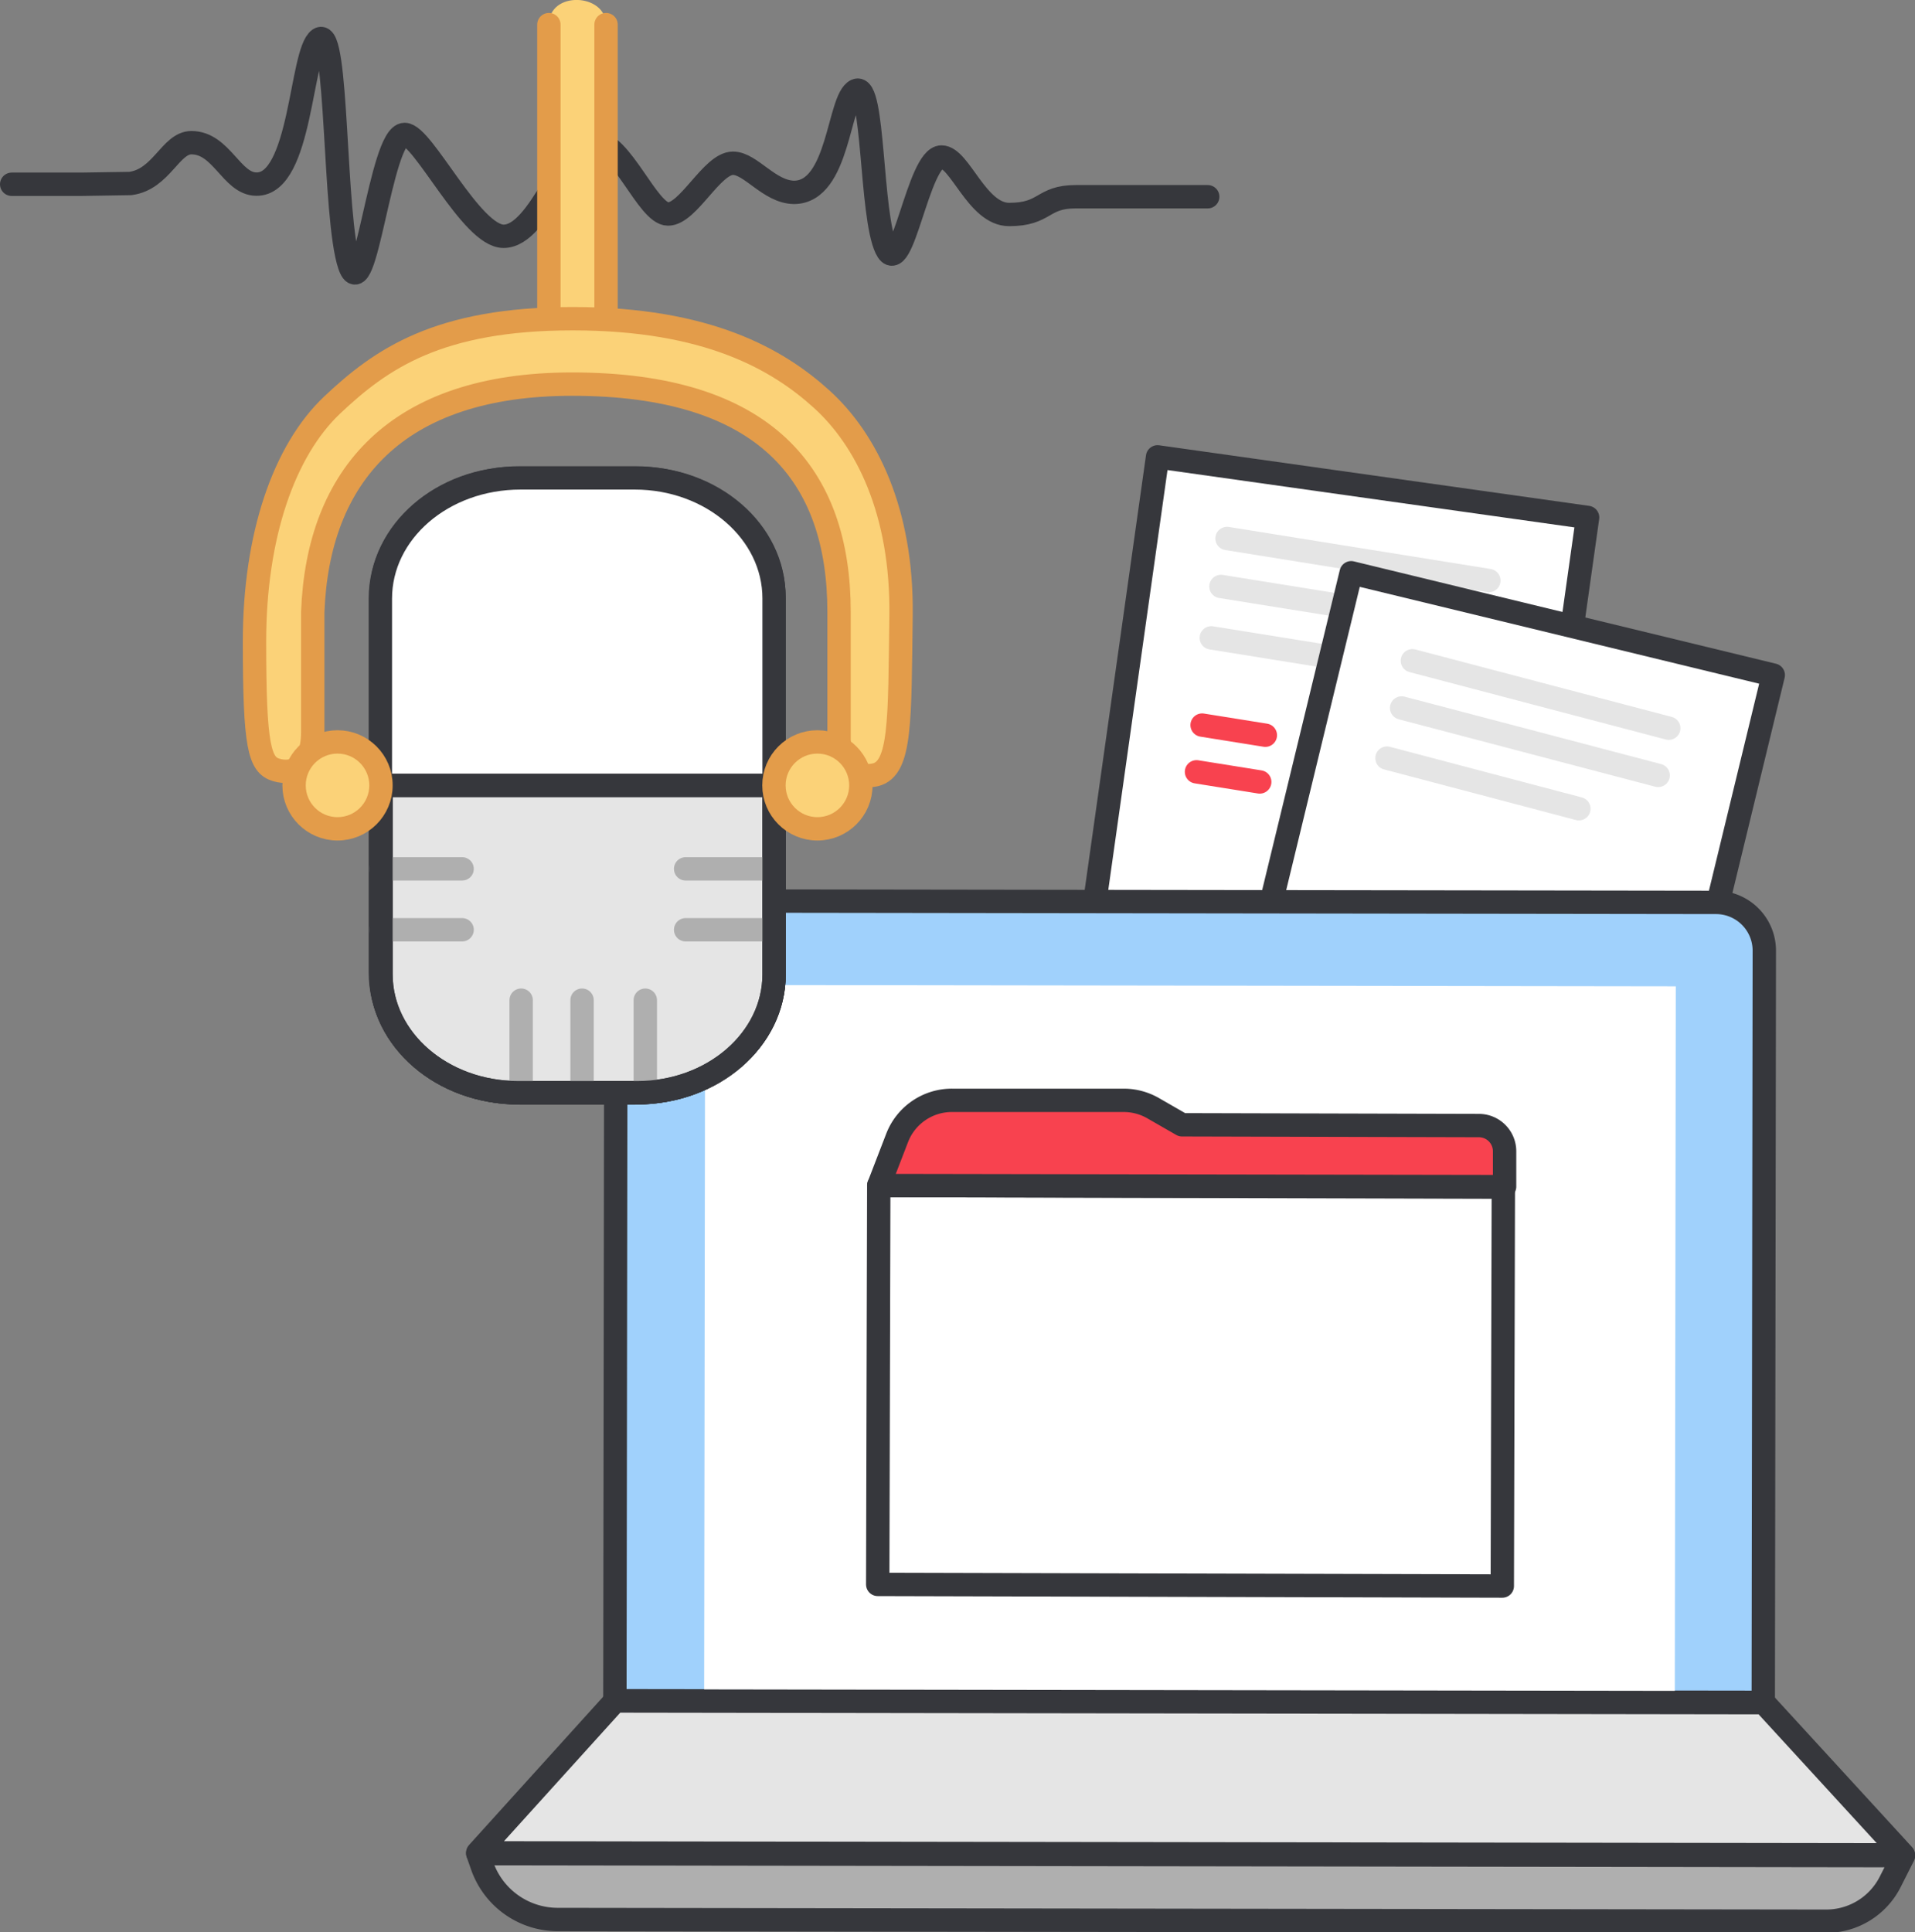 <svg xmlns="http://www.w3.org/2000/svg" width="122.95" height="124.04" xmlns:v="https://vecta.io/nano"><rect width="100%" height="100%" fill="#808080" stroke="none"/><style><![CDATA[.B{stroke-linejoin:round}.C{stroke-width:1.5}.D{stroke-linecap:round}.E{stroke:#36373c}]]></style><g fill="#fff" class="B C E"><path d="M97 68.2l-23.61-3.33-3.46-4.42 4.39-31.12 27.61 3.89L97 68.2z"/><path d="M69.93 60.45l3.96.67-.5 3.75-3.46-4.42z"/></g><g fill="none" class="D B C"><path d="M78.78 34.57l16.81 2.7m-17.2.38l16.82 2.7m-17.44.6l12.58 2.02" stroke="#e5e5e5"/><path d="M77.18 46.55l4.06.65m-4.42 2.35l4.06.65" stroke="#f8424f"/></g><g fill="#fff" class="E B C"><path d="M105.52 77.67l-23.17-5.62-3.01-4.74 7.41-30.54 27.1 6.57-8.33 34.33z"/><path d="M79.34 67.31l3.87 1.05-.86 3.69-3.01-4.74z"/></g><path d="M90.68 42.42l16.46 4.33m-17.15-1.3l16.47 4.33m-17.41-1.11l12.32 3.25" fill="none" stroke="#e5e5e5" class="D B C"/><path d="M42.659 57.839l67.52.094a3.1 3.1 0 0 1 3.096 3.104l-.067 48.25h0l-73.73-.103h0l.067-48.24a3.1 3.1 0 0 1 3.114-3.106z" fill="#a0d1fc" class="B C E"/><path fill="#fff" d="M45.272 63.233l62.32.087-.064 45.92-62.32-.087z"/><g class="B C E"><path fill="#e5e5e5" d="M39.49 109.2l-8.82 9.75 91.53.13-8.96-9.77-73.75-.11z"/><path d="M30.68 119l.3.85a5.14 5.14 0 0 0 4.83 3.38l81.41.11a4.6 4.6 0 0 0 4.15-2.55l.84-1.66z" fill="#afafaf"/><path fill="#fff" d="M56.42 76.107l40.1.105-.067 25.61-40.1-.105z"/><path d="M56.42 76.11l1.18-3.06a3.77 3.77 0 0 1 3.55-2.41h11a3.8 3.8 0 0 1 1.86.49l1.88 1.08 19.06.05a1.65 1.65 0 0 1 1.65 1.65v2.27z" fill="#f8424f"/><path d="M.75 11.83h4.46l3.16-.05c2-.26 2.58-2.62 3.92-2.62 1.94 0 2.57 2.64 4.16 2.66 2.92.06 2.84-8.49 4.05-9.31s.91 11.43 1.93 14.49 2-8.37 3.55-8.37c1.18 0 4.28 6.54 6.35 6.54 2.37 0 4-6.11 5.79-6.09s3.46 4.66 4.77 4.66 2.82-3.26 4.17-3.26c1.14 0 2.32 1.84 3.91 1.87 2.92 0 2.84-6 4-6.54s.91 8 1.93 10.14 2.05-5.87 3.55-5.87c1.18 0 2.27 3.69 4.34 3.69 2.37 0 2.09-1.14 4.27-1.14h8.48" fill="none" class="D"/><g fill="#fff"><path d="M49.7 50.42v12.13c0 4.2-3.94 7.6-8.78 7.6h-7.66c-4.86 0-8.8-3.4-8.8-7.6V38.3c0-4.19 3.93-7.6 8.78-7.6h7.66c4.85 0 8.79 3.4 8.79 7.6v12.12z"/><path d="M49.7 50.42v12c0 4.28-4 7.75-8.95 7.75h-7.33c-4.94 0-9-3.46-9-7.74v-24c0-4.28 4-7.75 9-7.75h7.33c4.94 0 8.95 3.47 8.95 7.74z"/></g><path d="M49.7 50.42v12.13c0 4.2-3.94 7.6-8.78 7.6h-7.66c-4.86 0-8.8-3.4-8.8-7.6V50.42z" fill="#e5e5e5"/></g><g fill="none" class="B C"><path d="M24.46 55.78h5.21m-5.21 3.91h5.21m7.7 4.52v5.22m4.06-5.22v5.22m-7.97-5.22v5.22m10.56-13.65h5.21m-5.21 3.91h5.21" stroke="#afafaf" class="D"/><path d="M49.7 50.42v12.13c0 4.2-3.94 7.6-8.78 7.6h-7.66c-4.86 0-8.8-3.4-8.8-7.6V50.42z" class="E"/></g><g fill="#fbd278"><path d="M35.24 1.58v20.07h3.67V1.58c0-2.02-3.67-2.2-3.67 0z"/><g stroke="#e39c4a" class="B C"><path d="M35.24 1.58v20.06h3.67V1.58" class="D"/><path d="M53.87 47.49v-8.2c0-8.83-4.75-14.63-17.14-14.63-11.34 0-16.32 5.93-16.65 14.63V47c0 2.29-1.26 2.75-2.34 2.43s-1.4-1.47-1.4-8.24 1.88-12.26 5-15.2 6.79-5.53 15.43-5.53 13.16 2.6 16 5.18 5.17 7.18 5.08 13.9 0 9.79-1.64 10.2c-2.24.49-2.34-2.25-2.34-2.25z"/><circle cx="52.48" cy="50.42" r="2.79"/><circle cx="21.67" cy="50.42" r="2.79"/></g></g></svg>